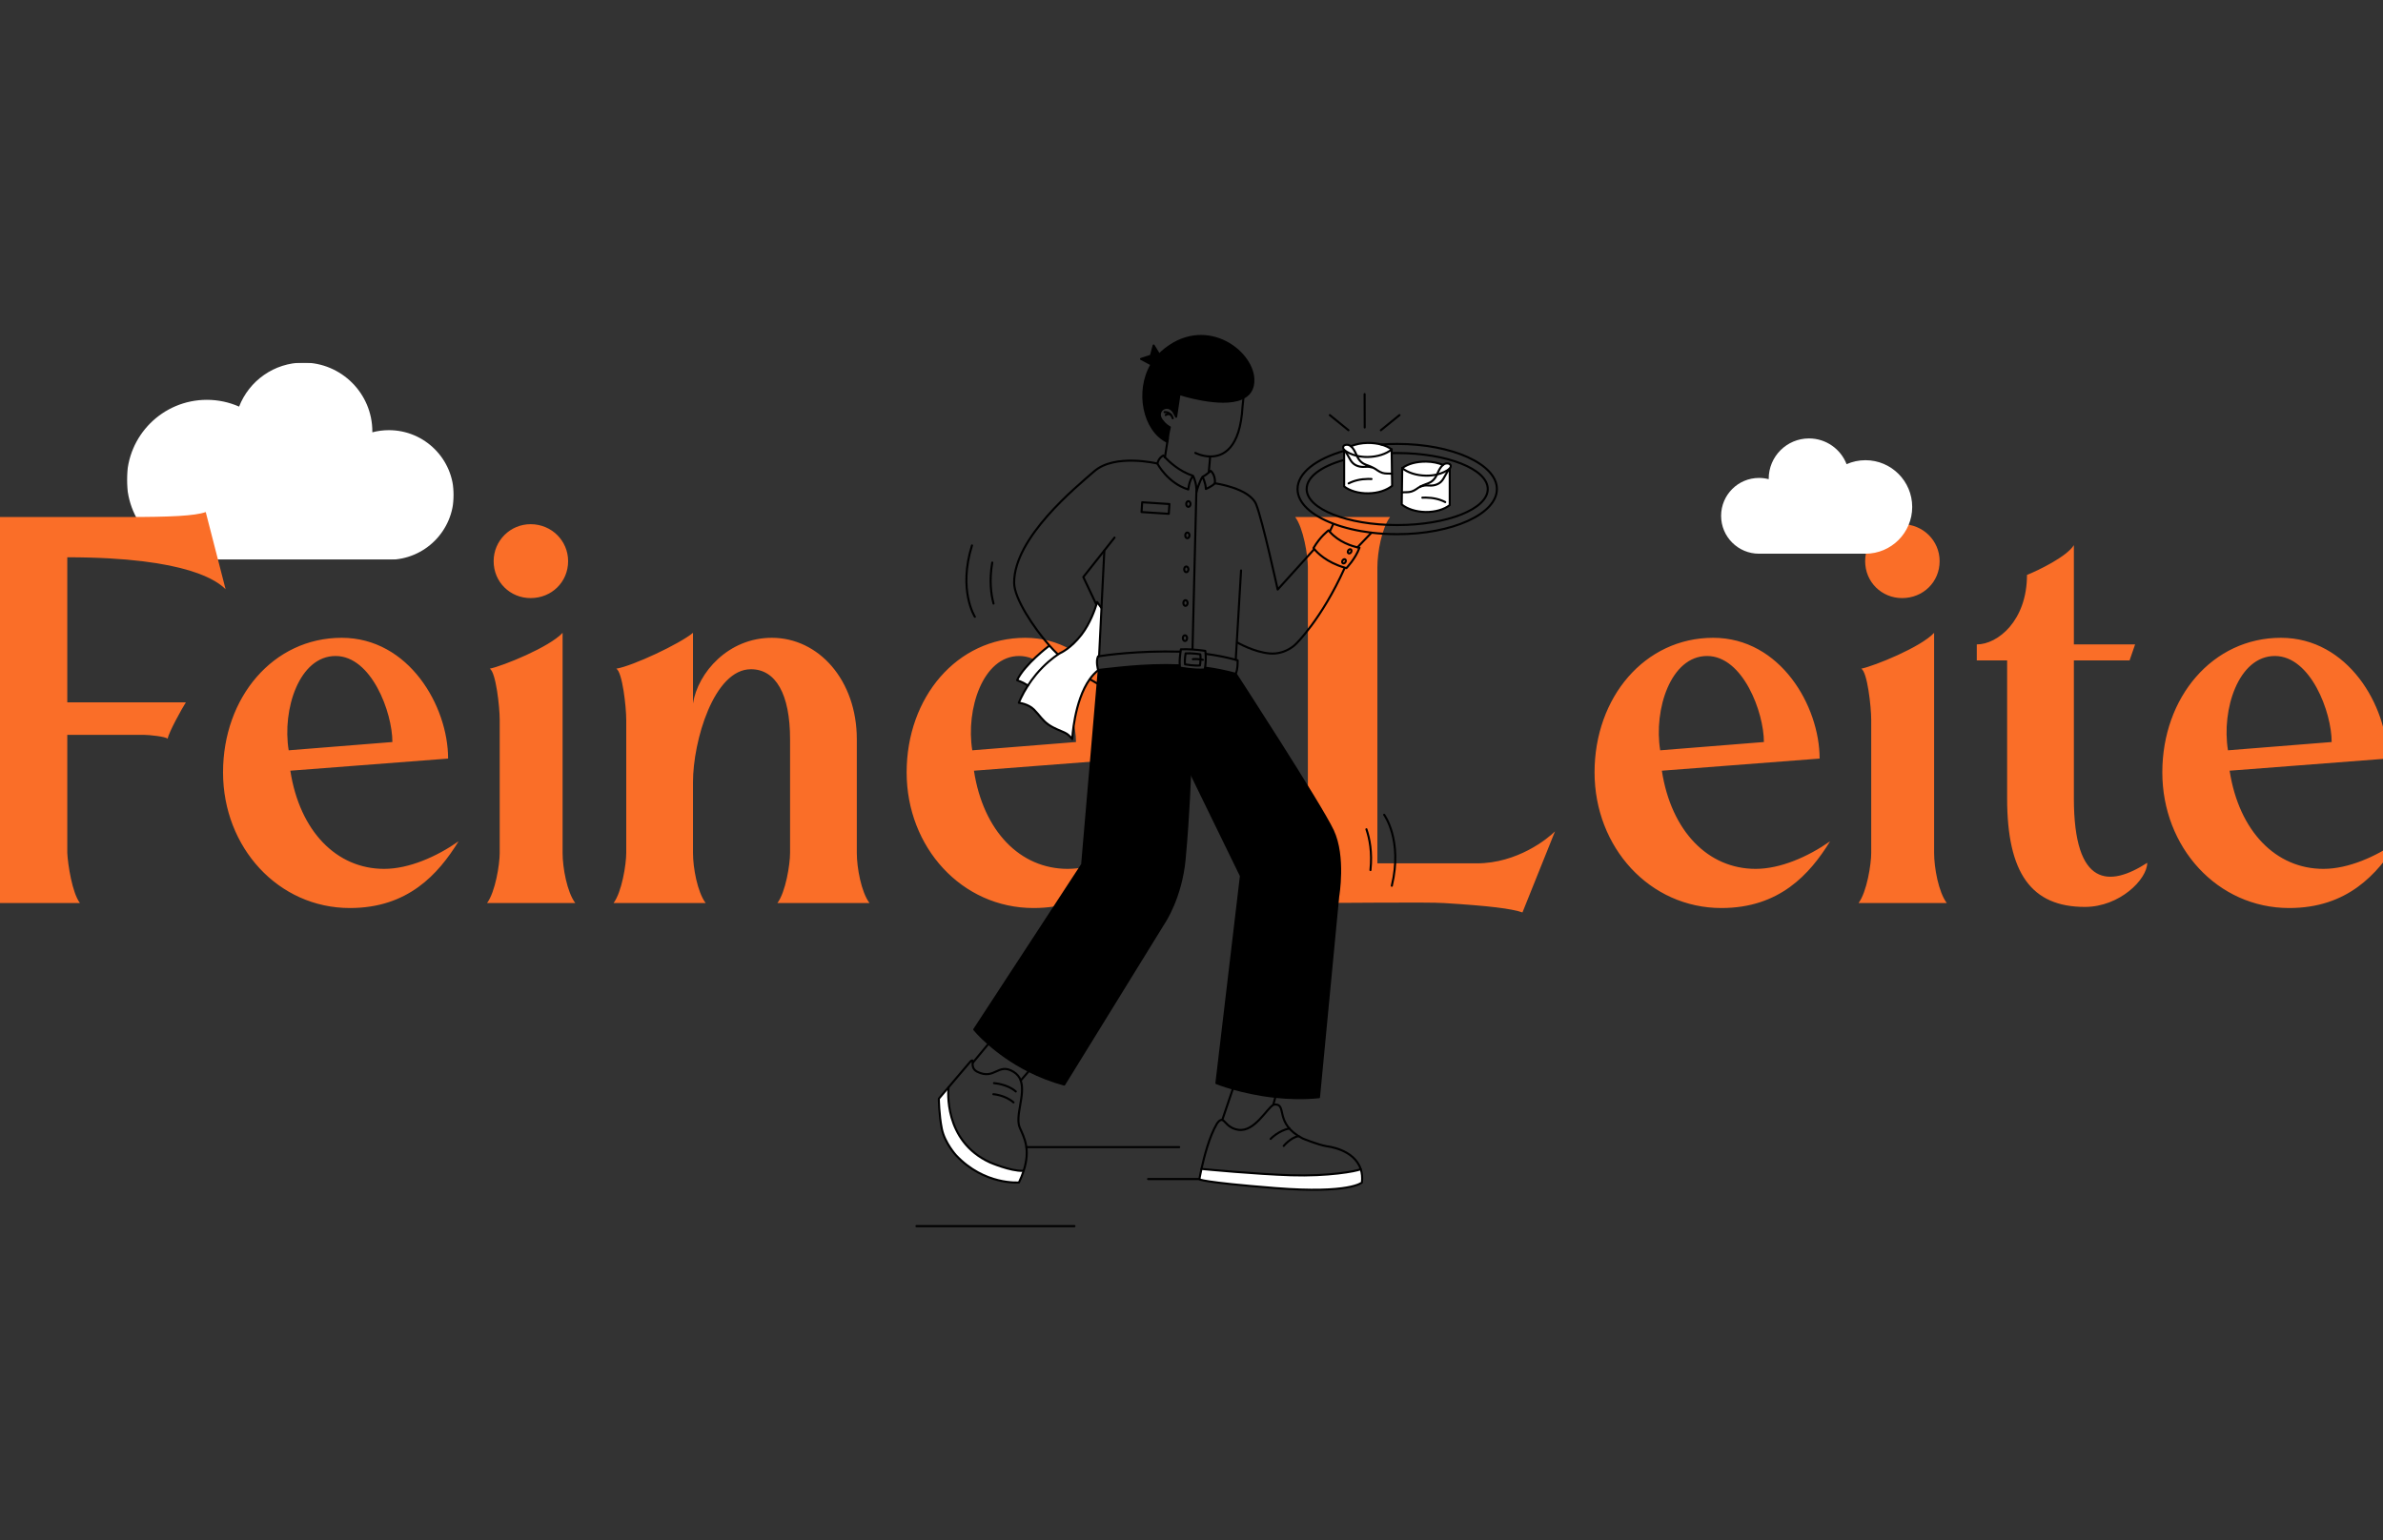 <svg width="1728" height="1117" viewBox="0 0 1728 1117" fill="none" xmlns="http://www.w3.org/2000/svg">
<rect x="0" y="0" width="1728" height="1117" fill="#333333" stroke="none"/>
<g clip-path="url(#clip0_2811_5091)">
<g clip-path="url(#clip1_2811_5091)">
<mask id="mask0_2811_5091" style="mask-type:luminance" maskUnits="userSpaceOnUse" x="92" y="263" width="237" height="143">
<path d="M329 263H92V406H329V263Z" fill="white"/>
</mask>
<g mask="url(#mask0_2811_5091)">
<path d="M282 406C307.96 406 329 384.96 329 359C329 333.04 307.96 312 282 312C277.85 312 273.82 312.54 269.99 313.56C269.99 313.37 270 313.19 270 313C270 285.39 247.61 263 220 263C198.76 263 180.63 276.25 173.38 294.92C166.23 291.76 158.32 290 150 290C117.97 290 92 315.97 92 348C92 380.03 117.97 406 150 406H282Z" fill="white"/>
</g>
</g>
<path d="M48.791 533V618.6C49.191 627 52.391 647.8 57.991 655H-10.809C-4.809 647 -1.609 627 -1.609 618.6V411.4C-1.609 403 -4.809 383 -10.809 375H91.191C123.991 375 141.191 374.2 149.191 371.4L163.591 427.4C158.391 422.2 137.591 404.2 48.791 404.2V509.4H134.791C131.991 513.8 122.391 531 121.591 535.8C119.991 534.2 107.991 533 104.391 533H48.791ZM210.534 559C217.334 603 244.134 630.2 278.534 630.2C296.534 630.2 316.534 621.4 332.534 610.2C317.734 634.2 295.734 658.6 253.734 658.6C201.734 658.6 161.734 614.6 161.734 560.2C161.734 505.8 198.134 462.6 247.734 462.6C296.534 462.6 324.934 512.2 324.934 550.2L210.534 559ZM243.334 475.8C216.934 475.8 204.534 514.6 209.334 544.2L284.534 538.2C284.534 516.6 269.334 475.8 243.334 475.8ZM353.159 655C359.159 647 362.359 627 362.359 618.6V522.2C362.359 512.6 359.559 487.4 355.159 485C364.759 483 398.359 469.4 407.959 459V618.6C407.959 629.4 411.159 647 417.159 655H353.159ZM384.759 433.8C369.959 433.8 357.959 422.2 357.959 407C357.959 392.2 369.959 380.2 384.759 380.2C399.959 380.2 411.959 392.2 411.959 407C411.959 422.2 399.959 433.8 384.759 433.8ZM563.709 655C569.709 647 572.909 627 572.909 618.6C572.909 618.6 572.909 540.2 572.909 536.2C572.909 503.4 562.509 485.4 544.509 485.4C517.709 485.4 502.509 537.4 502.509 567.4V618.6C502.509 629.4 505.709 647 511.709 655H444.909C450.909 647 454.109 627 454.109 618.6V522.2C454.109 512.6 451.309 487.4 446.909 485C458.909 483 492.909 467 502.509 459V510.2C506.109 487.8 528.109 462.6 559.709 462.6C593.709 462.6 621.309 493.4 621.309 536.2C621.309 540.2 621.309 618.6 621.309 618.6C621.309 629.4 624.509 647 630.509 655H563.709ZM706.238 559C713.038 603 739.838 630.2 774.238 630.2C792.238 630.2 812.238 621.4 828.238 610.2C813.438 634.2 791.438 658.6 749.438 658.6C697.438 658.6 657.438 614.6 657.438 560.2C657.438 505.8 693.838 462.6 743.438 462.6C792.238 462.6 820.638 512.2 820.638 550.2L706.238 559ZM739.038 475.8C712.638 475.8 700.238 514.6 705.038 544.2L780.238 538.2C780.238 516.6 765.038 475.8 739.038 475.8ZM998.791 626.2H1070.79C1100.39 626.2 1122.39 608.2 1127.59 603L1103.99 661.8C1095.99 659 1079.59 657 1047.19 655C1036.39 654.2 971.591 655 939.191 655C945.191 647 948.391 627 948.391 618.6V411.4C948.391 403 945.191 383 939.191 375H1007.99C1001.99 383 998.791 400.6 998.791 411.4V626.2ZM1205.07 559C1211.87 603 1238.67 630.2 1273.07 630.2C1291.07 630.2 1311.07 621.4 1327.07 610.2C1312.27 634.2 1290.27 658.6 1248.27 658.6C1196.27 658.6 1156.27 614.6 1156.27 560.2C1156.27 505.8 1192.67 462.6 1242.27 462.6C1291.07 462.6 1319.47 512.2 1319.47 550.2L1205.07 559ZM1237.87 475.8C1211.47 475.8 1199.07 514.6 1203.87 544.2L1279.07 538.2C1279.07 516.6 1263.87 475.8 1237.87 475.8ZM1347.69 655C1353.69 647 1356.89 627 1356.89 618.6V522.2C1356.89 512.6 1354.09 487.4 1349.69 485C1359.29 483 1392.89 469.4 1402.49 459V618.6C1402.49 629.4 1405.69 647 1411.69 655H1347.69ZM1379.29 433.8C1364.49 433.8 1352.49 422.2 1352.49 407C1352.49 392.2 1364.49 380.2 1379.29 380.2C1394.49 380.2 1406.49 392.2 1406.49 407C1406.49 422.2 1394.49 433.8 1379.29 433.8ZM1503.84 579C1503.84 643.8 1529.84 643.4 1557.04 625.8C1557.04 637.8 1537.04 657.8 1511.84 657.8C1473.04 657.8 1455.44 633.4 1455.44 579V479H1433.44V467.4C1448.64 467.4 1469.84 450.2 1469.84 417C1477.84 413.8 1498.64 403.8 1503.84 395.4V467.4H1548.24L1544.24 479H1503.84V579ZM1616.78 559C1623.58 603 1650.38 630.2 1684.78 630.2C1702.78 630.2 1722.78 621.4 1738.78 610.2C1723.98 634.2 1701.98 658.6 1659.98 658.6C1607.98 658.6 1567.98 614.6 1567.98 560.2C1567.98 505.8 1604.38 462.6 1653.98 462.6C1702.78 462.6 1731.18 512.2 1731.18 550.2L1616.78 559ZM1649.58 475.8C1623.18 475.8 1610.78 514.6 1615.58 544.2L1690.78 538.2C1690.78 516.6 1675.58 475.8 1649.58 475.8Z" fill="#FA6E28"/>
<path d="M1275.52 401.61C1260.34 401.61 1248.04 389.31 1248.04 374.13C1248.04 358.95 1260.34 346.65 1275.52 346.65C1277.95 346.65 1280.3 346.97 1282.55 347.56C1282.55 347.45 1282.55 347.34 1282.55 347.23C1282.54 331.09 1295.63 318 1311.77 318C1324.19 318 1334.79 325.75 1339.03 336.67C1343.21 334.82 1347.84 333.79 1352.7 333.79C1371.43 333.79 1386.61 348.97 1386.61 367.7C1386.61 386.43 1371.43 401.61 1352.7 401.61H1275.52Z" fill="white"/>
<path d="M1050.58 336.308C1050.58 336.308 1053.3 337.137 1051.24 339.922C1048.81 341.801 1045.67 343.296 1042 344.161C1042.23 343.672 1042.45 343.176 1042.68 342.672C1043.49 340.901 1044.69 338.583 1046.36 337.222C1047.52 336.279 1048.92 335.804 1050.58 336.308Z" fill="white"/>
<path d="M1051.24 339.929V366.367C1047.22 369.486 1040.89 371.449 1033.78 371.357C1026.68 371.258 1020.4 369.124 1016.45 365.906L1016.57 357.146H1016.58C1018.9 356.876 1021.21 357.252 1023.49 356.536C1024.8 356.132 1026 355.452 1027.13 354.693C1028.06 354.063 1028.9 353.396 1029.91 352.95C1030.12 352.851 1030.34 352.766 1030.57 352.695C1032.05 352.234 1033.66 351.993 1035.2 352.106C1036.88 352.22 1038.51 352.269 1040.16 351.901C1041.88 351.511 1043.53 350.738 1044.82 349.533C1046.15 348.293 1047.03 346.677 1047.88 345.096C1048.78 343.402 1049.72 341.765 1050.96 340.291C1051.07 340.163 1051.16 340.043 1051.24 339.929Z" fill="white"/>
<path d="M1051.24 339.922C1051.16 340.043 1051.06 340.163 1050.96 340.291C1049.72 341.765 1048.77 343.402 1047.87 345.096C1047.02 346.677 1046.14 348.293 1044.82 349.533C1043.53 350.738 1041.88 351.511 1040.16 351.901C1038.5 352.269 1036.87 352.22 1035.2 352.106C1033.66 351.993 1032.05 352.234 1030.57 352.695C1030.34 352.766 1030.12 352.851 1029.91 352.95C1031.12 352.298 1032.36 351.738 1033.65 351.277C1034.9 350.831 1036.16 350.419 1037.31 349.746C1038.58 349.009 1039.66 347.967 1040.52 346.783C1041.13 345.947 1041.59 345.068 1042.01 344.161C1045.68 343.296 1048.82 341.801 1051.25 339.922H1051.24Z" fill="white"/>
<path d="M1016.81 339.561L1016.79 339.547C1020.83 336.428 1027.16 334.72 1034.27 334.812C1038.74 334.876 1042.88 335.741 1046.32 337.179L1046.36 337.222C1044.68 338.583 1043.49 340.9 1042.68 342.672C1042.44 343.176 1042.23 343.672 1042 344.161C1039.59 344.735 1036.95 345.033 1034.13 344.997C1027.04 344.905 1020.76 342.779 1016.81 339.561Z" fill="white"/>
<path d="M1042 344.161C1041.58 345.068 1041.13 345.947 1040.52 346.783C1039.65 347.967 1038.57 349.009 1037.31 349.746C1036.16 350.419 1034.89 350.831 1033.64 351.277C1032.35 351.738 1031.11 352.298 1029.9 352.943C1028.89 353.396 1028.05 354.063 1027.12 354.693C1025.99 355.452 1024.79 356.132 1023.48 356.536C1021.2 357.252 1018.89 356.876 1016.57 357.146H1016.56L1016.8 339.561C1020.75 342.779 1027.03 344.905 1034.12 344.997C1036.94 345.033 1039.58 344.735 1041.99 344.161H1042Z" fill="white"/>
<path d="M974.694 327.001V326.385C974.779 326.505 974.878 326.626 974.984 326.753C976.225 328.227 977.167 329.865 978.067 331.552C978.911 333.139 979.79 334.755 981.122 335.996C982.412 337.194 984.064 337.973 985.786 338.356C987.438 338.725 989.068 338.682 990.741 338.562C992.286 338.455 993.895 338.696 995.376 339.157C995.603 339.228 995.823 339.313 996.035 339.412C997.042 339.859 997.885 340.525 998.814 341.149C999.941 341.907 1001.14 342.587 1002.45 342.999C1004.73 343.714 1007.04 343.339 1009.36 343.608H1009.37L1009.49 352.362C1005.55 355.587 999.26 357.72 992.165 357.812C985.056 357.911 978.72 355.948 974.687 352.829V333.643V327.001H974.694Z" fill="white"/>
<path d="M1009.17 328.646L1009.37 343.608H1009.36C1007.04 343.339 1004.73 343.714 1002.45 342.998C1001.14 342.587 999.94 341.907 998.813 341.149C997.884 340.525 997.041 339.859 996.034 339.412V339.398C994.829 338.76 993.589 338.2 992.299 337.739C991.052 337.293 989.783 336.882 988.635 336.208C987.366 335.464 986.288 334.429 985.424 333.246C984.814 332.416 984.368 331.53 983.942 330.623C986.352 331.197 988.989 331.495 991.81 331.459C998.905 331.36 1005.18 329.241 1009.13 326.023L1009.17 328.646Z" fill="white"/>
<path d="M1009.13 326.023C1005.19 329.241 998.905 331.36 991.811 331.459C988.99 331.495 986.353 331.197 983.943 330.623C983.716 330.134 983.496 329.638 983.263 329.135C982.455 327.363 981.257 325.038 979.584 323.684L979.619 323.634C983.057 322.203 987.203 321.338 991.676 321.274C995.255 321.225 998.65 321.643 1001.65 322.465C1004.59 323.266 1007.16 324.464 1009.15 326.009L1009.13 326.023Z" fill="white"/>
<path d="M996.042 339.398V339.412C995.822 339.313 995.603 339.228 995.376 339.157C993.894 338.696 992.285 338.455 990.74 338.562C989.068 338.682 987.437 338.725 985.786 338.356C984.064 337.973 982.412 337.194 981.122 335.996C979.79 334.755 978.911 333.139 978.067 331.552C977.167 329.865 976.224 328.227 974.984 326.753C974.878 326.626 974.778 326.505 974.693 326.385C977.132 328.263 980.272 329.758 983.943 330.623C984.368 331.53 984.815 332.416 985.424 333.246C986.289 334.429 987.366 335.464 988.635 336.208C989.783 336.882 991.052 337.293 992.3 337.739C993.59 338.2 994.83 338.76 996.042 339.398Z" fill="white"/>
<path d="M986.727 848.037C987.627 850.78 987.989 853.962 987.592 857.662C987.592 857.662 979.058 866.004 924.928 861.73C870.791 857.456 869.721 855.323 869.721 855.323C869.721 855.323 870.231 852.325 871.223 847.817L871.358 847.845C874.25 848.129 910.263 851.602 936.084 852.424C963.004 853.275 983.233 849.617 986.72 848.037H986.727Z" fill="white"/>
<path d="M983.263 329.135C983.497 329.638 983.716 330.134 983.943 330.623C980.272 329.758 977.132 328.263 974.693 326.384C972.645 323.599 975.36 322.77 975.367 322.763C977.025 322.259 978.422 322.734 979.584 323.684C981.257 325.038 982.455 327.363 983.263 329.135Z" fill="white"/>
<path d="M746.094 776.825C733.293 770.375 723.448 762.919 716.778 757.043C709.981 751.061 706.473 746.716 706.473 746.716L784.73 626.966L795.943 495.692L796.779 485.939V485.897C804.618 485.174 829.284 481.509 855.126 482.558L855.467 482.53C855.509 483.125 855.566 483.707 855.658 484.252C855.658 484.252 866.949 486.265 873.611 485.549C873.611 485.549 873.711 485.075 873.831 484.245L874.051 484.274C881.323 485.266 888.758 486.698 896.045 488.725C896.045 488.725 957.688 583.596 966.526 602.478C975.365 621.36 970.368 650.158 970.368 650.158L956.44 795.806C945.277 796.933 934.468 796.6 924.715 795.544C912.304 794.204 901.594 791.702 894.01 789.541C886.511 787.4 882.074 785.6 882.074 785.6L899.858 635.309L863.008 559.738C863.008 559.738 862.15 589.365 859.003 623.203C856.409 651.157 844.147 669.16 844.147 669.16L771.681 786.649C762.162 784.069 753.614 780.617 746.094 776.825Z" fill="black"/>
<path d="M908.846 274.813C909.222 282.461 905.685 286.841 900.277 289.152C885.137 295.609 855.312 285.828 855.305 285.828L852.859 302.293L851.201 299.139C851.201 299.139 849.436 295.659 845.949 295.765C843.907 295.829 842.043 297.147 841.335 299.061C840.746 300.663 840.81 302.959 843.404 305.745C843.404 305.745 844.737 307.928 848.274 309.905C848.274 309.905 847.076 314.668 846.821 318.46L846.509 320.409L846.324 320.381C829.37 312.06 823.558 283.85 835.026 264.415L836.734 265.33L842.206 259.865L840.562 257.172C841.15 256.562 841.767 255.974 842.405 255.407C872.712 228.395 907.812 253.691 908.846 274.813Z" fill="black"/>
<path d="M840.561 257.172L842.205 259.865L836.734 265.33L835.025 264.415C836.556 261.821 838.399 259.383 840.561 257.172Z" fill="black"/>
<path d="M836.543 250.601L840.562 257.172C838.4 259.383 836.557 261.821 835.026 264.415L827.421 260.347L834.594 257.994L836.543 250.601Z" fill="black"/>
<path d="M798.737 440.804L796.986 475.96C796.497 476.038 796.242 476.08 796.242 476.08C794.463 479.638 796.263 485.89 796.27 485.939L796.284 486.152C794.009 487.931 792.01 490.121 790.26 492.581C778.749 508.635 777.516 536.1 777.516 536.1C777.516 536.1 775.588 533.152 772.405 531.557C769.23 529.962 764.687 528.601 760.285 525.553C755.883 522.499 754.012 518.955 749.816 514.695C745.613 510.442 738.802 509.733 738.802 509.733C738.802 509.733 740.907 504.233 745.386 497.259C747.059 494.657 749.058 491.851 751.404 489.051C757.84 481.354 764.276 476.633 767.132 474.726C768.103 474.081 768.663 473.762 768.663 473.762C768.663 473.762 776.495 470.474 784.327 460.196C790.529 452.074 793.967 442.08 795.136 438.252C795.448 437.239 795.597 436.658 795.597 436.658C796.639 438.054 797.624 439.443 798.559 440.797H798.737V440.804Z" fill="white"/>
<path d="M766.94 474.443L767.132 474.726C764.275 476.633 757.839 481.353 751.404 489.051C749.058 491.85 747.059 494.657 745.386 497.258C741.927 494.827 737.547 493.346 737.547 493.346C742.877 481.913 760.49 468.638 760.49 468.638L760.958 468.227C763.084 470.622 765.112 472.734 766.94 474.443Z" fill="white"/>
<path d="M741.743 849.221L742.232 849.384C741.395 851.935 740.297 854.685 738.886 857.641C738.886 857.641 713.916 859.838 693.269 837.965C693.269 837.965 685.011 828.893 682.963 818.764C680.908 808.636 680.787 796.891 680.787 796.891L687.797 788.641C687.634 790.136 683.828 827.525 717.864 843.118C717.864 843.118 732.727 849.54 741.743 849.221Z" fill="white"/>
<path d="M989.605 310.047L989.534 285.849" stroke="black" stroke-width="1.5" stroke-linecap="round" stroke-linejoin="round"/>
<path d="M1001.31 312.053L1014.84 301.081" stroke="black" stroke-width="1.5" stroke-linecap="round" stroke-linejoin="round"/>
<path d="M977.825 312.053L964.309 301.081" stroke="black" stroke-width="1.5" stroke-linecap="round" stroke-linejoin="round"/>
<path d="M720.435 437.756C718.599 430.93 717.288 420.852 719.513 408.023" stroke="black" stroke-width="1.5" stroke-linecap="round" stroke-linejoin="round"/>
<path d="M706.911 447.36C706.911 447.36 694.607 428.131 704.827 395.619" stroke="black" stroke-width="1.5" stroke-linecap="round" stroke-linejoin="round"/>
<path d="M990.844 601.471C993.133 608.155 995.125 618.121 993.771 631.07" stroke="black" stroke-width="1.5" stroke-linecap="round" stroke-linejoin="round"/>
<path d="M1003.7 590.967C1003.7 590.967 1017.26 609.325 1009.26 642.454" stroke="black" stroke-width="1.5" stroke-linecap="round" stroke-linejoin="round"/>
<path d="M779.123 889.316H664.555" stroke="black" stroke-width="1.5" stroke-linecap="round" stroke-linejoin="round"/>
<path d="M869.72 855.167H832.53" stroke="black" stroke-width="1.5" stroke-linecap="round" stroke-linejoin="round"/>
<path d="M855.076 832.025H744.271" stroke="black" stroke-width="1.5" stroke-linecap="round" stroke-linejoin="round"/>
<path d="M1009.83 328.639C1010.94 328.617 1012.05 328.603 1013.17 328.603C1049.43 328.603 1078.83 340.298 1078.83 354.722C1078.83 369.146 1049.43 380.834 1013.17 380.834C976.909 380.834 947.509 369.139 947.509 354.722C947.509 345.976 957.807 338.384 974.4 333.643" stroke="black" stroke-width="1.5" stroke-linecap="round" stroke-linejoin="round"/>
<path d="M1001.66 322.408C1005.55 322.118 1009.1 321.983 1013.17 321.983C1053.09 321.983 1085.45 336.641 1085.45 354.722C1085.45 372.803 1053.09 387.454 1013.17 387.454C1006.72 387.454 1000.46 387.071 994.508 386.355C984.217 385.107 974.832 382.868 966.894 379.862C951.003 373.859 940.889 364.822 940.889 354.722C940.889 343.041 954.384 332.799 974.691 327.001C974.733 326.987 974.776 326.98 974.818 326.966" stroke="black" stroke-width="1.5" stroke-linecap="round" stroke-linejoin="round"/>
<path d="M1046.32 337.179C1042.88 335.741 1038.74 334.876 1034.26 334.812C1027.16 334.72 1020.82 336.428 1016.79 339.547" stroke="black" stroke-width="1.5" stroke-linecap="round" stroke-linejoin="round"/>
<path d="M1047.99 364.163C1044.02 362.093 1039.3 360.988 1033.92 360.917C1033.07 360.903 1032.23 360.917 1031.4 360.966" stroke="black" stroke-width="1.5" stroke-linecap="round" stroke-linejoin="round"/>
<path d="M1051.24 339.922C1053.3 337.137 1050.58 336.308 1050.57 336.308C1048.92 335.804 1047.52 336.279 1046.36 337.222C1044.68 338.583 1043.49 340.901 1042.68 342.673C1042.44 343.176 1042.23 343.672 1042 344.161C1041.58 345.068 1041.13 345.947 1040.52 346.784C1039.65 347.967 1038.57 349.009 1037.31 349.746C1036.16 350.42 1034.89 350.831 1033.64 351.277C1032.35 351.738 1031.11 352.298 1029.9 352.943" stroke="black" stroke-width="1.5" stroke-linecap="round" stroke-linejoin="round"/>
<path d="M1016.58 357.146C1018.9 356.877 1021.21 357.252 1023.49 356.536C1024.79 356.132 1026 355.452 1027.13 354.693C1028.06 354.063 1028.9 353.396 1029.91 352.95C1030.12 352.851 1030.34 352.766 1030.56 352.695C1032.05 352.234 1033.65 351.993 1035.2 352.106C1036.87 352.22 1038.5 352.269 1040.15 351.901C1041.88 351.511 1043.53 350.738 1044.82 349.534C1046.14 348.293 1047.02 346.677 1047.87 345.097C1048.77 343.403 1049.72 341.765 1050.96 340.291C1051.06 340.163 1051.15 340.043 1051.24 339.929" stroke="black" stroke-width="1.5" stroke-linecap="round" stroke-linejoin="round"/>
<path d="M1016.79 339.547L1016.81 339.561C1020.75 342.779 1027.03 344.905 1034.13 344.997C1036.95 345.033 1039.59 344.735 1042 344.161C1045.67 343.296 1048.81 341.801 1051.24 339.923" stroke="black" stroke-width="1.5" stroke-linecap="round" stroke-linejoin="round"/>
<path d="M1016.81 339.547V339.561L1016.57 357.146L1016.45 365.907C1020.39 369.124 1026.68 371.258 1033.78 371.357C1040.88 371.449 1047.22 369.486 1051.25 366.367V339.93L1051.24 339.923" stroke="black" stroke-width="1.5" stroke-linecap="round" stroke-linejoin="round"/>
<path d="M979.617 323.635C983.055 322.203 987.201 321.338 991.674 321.274C995.253 321.225 998.648 321.643 1001.65 322.465C1004.59 323.266 1007.15 324.464 1009.15 326.009" stroke="black" stroke-width="1.5" stroke-linecap="round" stroke-linejoin="round"/>
<path d="M977.952 350.618C981.921 348.555 986.642 347.45 992.022 347.372C992.872 347.365 993.708 347.372 994.538 347.428" stroke="black" stroke-width="1.5" stroke-linecap="round" stroke-linejoin="round"/>
<path d="M1009.36 343.608C1007.04 343.339 1004.73 343.714 1002.45 342.999C1001.14 342.587 999.938 341.907 998.811 341.149C997.883 340.525 997.039 339.859 996.033 339.412C995.82 339.313 995.601 339.228 995.374 339.157C993.892 338.696 992.284 338.455 990.738 338.562C989.066 338.682 987.435 338.725 985.784 338.356C984.062 337.973 982.41 337.194 981.12 335.996C979.788 334.755 978.909 333.139 978.065 331.552C977.165 329.865 976.222 328.227 974.982 326.753C974.876 326.626 974.776 326.505 974.691 326.385C972.643 323.599 975.358 322.77 975.365 322.763C977.023 322.26 978.42 322.734 979.582 323.684C981.255 325.038 982.453 327.363 983.261 329.135C983.495 329.638 983.714 330.134 983.941 330.623C984.366 331.53 984.813 332.416 985.422 333.246C986.287 334.429 987.365 335.464 988.633 336.208C989.782 336.882 991.05 337.293 992.298 337.739C993.588 338.2 994.828 338.76 996.04 339.398" stroke="black" stroke-width="1.5" stroke-linecap="round" stroke-linejoin="round"/>
<path d="M1009.14 326.009L1009.13 326.023C1005.18 329.241 998.903 331.36 991.808 331.46C988.987 331.495 986.35 331.197 983.94 330.623C980.269 329.758 977.129 328.263 974.69 326.385" stroke="black" stroke-width="1.5" stroke-linecap="round" stroke-linejoin="round"/>
<path d="M1009.13 326.009V326.023L1009.17 328.646L1009.37 343.608L1009.49 352.362C1005.54 355.587 999.257 357.72 992.162 357.812C985.053 357.911 978.717 355.948 974.684 352.829V333.643V327.001V326.385" stroke="black" stroke-width="1.5" stroke-linecap="round" stroke-linejoin="round"/>
<path d="M864.757 470.424L867.486 358.209C867.536 357.734 867.564 357.266 867.578 356.806C867.812 351.065 865.849 346.628 865.26 345.43C865.161 345.224 865.097 345.111 865.097 345.111C855.04 341.857 847.484 334.592 844.734 331.651C843.99 330.857 843.593 330.375 843.593 330.375C840.028 332.126 839.248 336.216 839.248 336.216C839.248 336.216 846.697 350.448 861.667 355.02C861.667 355.02 862.276 348.534 864.927 345.529" stroke="black" stroke-width="1.5" stroke-linecap="round" stroke-linejoin="round"/>
<path d="M867.587 356.806C867.587 356.806 869.671 349.101 872.024 345.791M872.024 345.791C872.024 345.791 874.228 350.03 874.427 354.658C874.427 354.658 878.991 352.759 880.948 350.54C880.948 350.54 881.67 344.664 877.871 341.489C877.871 341.489 877.574 341.787 877.085 342.233C876 343.204 873.959 344.912 872.024 345.791Z" stroke="black" stroke-width="1.5" stroke-linecap="round" stroke-linejoin="round"/>
<path d="M880.947 350.54C880.947 350.54 906.237 353.949 910.957 365.992C915.671 378.034 926.487 427.606 926.487 427.606L952.676 398.645" stroke="black" stroke-width="1.5" stroke-linecap="round" stroke-linejoin="round"/>
<path d="M897.185 465.994C897.185 465.994 909.014 472.912 920.596 473.954C932.184 474.996 939.605 467.185 939.605 467.185C939.605 467.185 958.197 449.423 975.073 411.942" stroke="black" stroke-width="1.5" stroke-linecap="round" stroke-linejoin="round"/>
<path d="M964.101 385.526C963.86 385.242 963.619 384.959 963.378 384.661C963.378 384.661 957.354 389.07 952.484 397.504C952.484 397.504 952.683 397.795 953.101 398.312C955.05 400.701 961.769 407.831 975.137 411.73C975.527 411.843 975.924 411.956 976.328 412.063C976.328 412.063 982.842 405.35 985.811 397.249C985.811 397.249 985.28 397.171 984.358 396.973C980.715 396.179 970.962 393.4 964.101 385.526Z" stroke="black" stroke-width="1.5" stroke-linecap="round" stroke-linejoin="round"/>
<path d="M964.35 385.32L966.774 380.182" stroke="black" stroke-width="1.5" stroke-linecap="round" stroke-linejoin="round"/>
<path d="M984.359 396.973L994.509 386.355L994.516 386.348" stroke="black" stroke-width="1.5" stroke-linecap="round" stroke-linejoin="round"/>
<path d="M790.562 492.8C791.257 493.219 794.815 495.295 795.46 495.65" stroke="black" stroke-width="1.5" stroke-linecap="round" stroke-linejoin="round"/>
<path d="M839.248 336.215C839.248 336.215 808.437 328.731 793.396 341.886C780.624 353.056 735.255 389.821 735.382 422.737C735.425 434.049 749.537 455.299 760.955 468.227C763.081 470.623 765.109 472.735 766.937 474.443" stroke="black" stroke-width="1.5" stroke-linecap="round" stroke-linejoin="round"/>
<path d="M808.191 389.913L800.706 399.375L785.545 418.534L794.865 438.174" stroke="black" stroke-width="1.5" stroke-linecap="round" stroke-linejoin="round"/>
<path d="M798.556 440.797C797.62 439.443 796.635 438.054 795.593 436.658C795.593 436.658 795.444 437.239 795.132 438.252C793.963 442.08 790.525 452.074 784.323 460.196C776.491 470.474 768.659 473.762 768.659 473.762C768.659 473.762 768.099 474.081 767.128 474.726C764.272 476.633 757.836 481.354 751.4 489.051C749.054 491.851 747.055 494.657 745.382 497.259C740.903 504.233 738.798 509.733 738.798 509.733C738.798 509.733 745.609 510.442 749.812 514.695C754.008 518.955 755.88 522.499 760.281 525.553C764.683 528.601 769.226 529.962 772.401 531.557C775.584 533.152 777.512 536.1 777.512 536.1C777.512 536.1 778.745 508.635 790.256 492.581C792.006 490.121 794.005 487.931 796.28 486.152" stroke="black" stroke-width="1.5" stroke-linecap="round" stroke-linejoin="round"/>
<path d="M760.489 468.638C760.489 468.638 742.876 481.914 737.546 493.346C737.546 493.346 741.926 494.828 745.385 497.259" stroke="black" stroke-width="1.5" stroke-linecap="round" stroke-linejoin="round"/>
<path d="M800.79 399.446L798.734 440.804L796.983 475.96" stroke="black" stroke-width="1.5" stroke-linecap="round" stroke-linejoin="round"/>
<path d="M899.943 413.75L896.831 465.973L896.08 478.554" stroke="black" stroke-width="1.5" stroke-linecap="round" stroke-linejoin="round"/>
<path d="M874.356 474.259C881.543 475.208 888.879 476.591 896.08 478.554C896.533 478.674 896.994 478.802 897.448 478.93C897.448 478.979 897.731 485.372 896.044 488.725C888.758 486.698 881.323 485.266 874.051 484.274" stroke="black" stroke-width="1.5" stroke-linecap="round" stroke-linejoin="round"/>
<path d="M864.708 471.09C861.937 470.899 858.946 470.807 856.316 470.963C856.316 470.963 856.195 471.622 856.04 472.678C855.706 474.953 855.224 479.086 855.465 482.53C855.508 483.126 855.565 483.707 855.657 484.253C855.657 484.253 866.948 486.266 873.61 485.55C873.61 485.55 873.71 485.075 873.83 484.246C874.121 482.303 874.56 478.441 874.248 474.266C874.192 473.543 874.121 472.813 874.014 472.083C874.014 472.083 869.733 471.431 864.708 471.09Z" stroke="black" stroke-width="1.5" stroke-linecap="round" stroke-linejoin="round"/>
<path d="M859.725 473.883C859.725 473.883 858.825 478.788 859.335 481.878C859.335 481.878 866.125 483.083 870.123 482.658C870.123 482.658 870.513 480.765 870.57 478.27C870.591 477.122 870.555 475.839 870.371 474.556C870.371 474.556 864.169 473.613 859.725 473.883Z" stroke="black" stroke-width="1.5" stroke-linecap="round" stroke-linejoin="round"/>
<path d="M865 478.114C865 478.114 867.282 477.781 870.571 478.27C871.103 478.341 871.655 478.44 872.237 478.568" stroke="black" stroke-width="1.5" stroke-linecap="round" stroke-linejoin="round"/>
<path d="M796.777 485.939L795.941 495.692L784.728 626.967L706.471 746.716C706.471 746.716 709.979 751.061 716.776 757.043C723.446 762.919 733.291 770.375 746.092 776.825C753.612 780.617 762.16 784.069 771.679 786.649L844.145 669.161C844.145 669.161 856.407 651.158 859.001 623.203C862.148 589.366 863.006 559.738 863.006 559.738" stroke="black" stroke-width="1.5" stroke-linecap="round" stroke-linejoin="round"/>
<path d="M863.007 559.738L899.857 635.309L882.073 785.6C882.073 785.6 886.51 787.4 894.009 789.541C901.593 791.703 912.303 794.205 924.714 795.544C934.467 796.6 945.276 796.934 956.439 795.807L970.367 650.158C970.367 650.158 975.364 621.36 966.525 602.478C957.686 583.596 896.043 488.725 896.043 488.725" stroke="black" stroke-width="1.5" stroke-linecap="round" stroke-linejoin="round"/>
<path d="M828.238 364.3L827.776 371.394L847.531 372.679L847.992 365.585L828.238 364.3Z" stroke="black" stroke-width="1.5" stroke-linecap="round" stroke-linejoin="round"/>
<path d="M861.731 363.49C862.581 363.49 863.269 364.411 863.269 365.559C863.269 366.707 862.581 367.629 861.731 367.629C860.88 367.629 860.186 366.7 860.186 365.559C860.186 364.418 860.88 363.49 861.731 363.49Z" stroke="black" stroke-width="1.5" stroke-linecap="round" stroke-linejoin="round"/>
<path d="M861.002 390.395C861.851 390.395 862.54 389.469 862.54 388.325C862.54 387.182 861.851 386.256 861.002 386.256C860.152 386.256 859.464 387.182 859.464 388.325C859.464 389.469 860.152 390.395 861.002 390.395Z" stroke="black" stroke-width="1.5" stroke-linecap="round" stroke-linejoin="round"/>
<path d="M860.229 415.025C861.079 415.025 861.768 414.099 861.768 412.956C861.768 411.813 861.079 410.886 860.229 410.886C859.38 410.886 858.691 411.813 858.691 412.956C858.691 414.099 859.38 415.025 860.229 415.025Z" stroke="black" stroke-width="1.5" stroke-linecap="round" stroke-linejoin="round"/>
<path d="M859.633 435.297C860.484 435.297 861.171 436.225 861.171 437.366C861.171 438.508 860.484 439.436 859.633 439.436C858.782 439.436 858.088 438.515 858.088 437.366C858.088 436.218 858.782 435.297 859.633 435.297Z" stroke="black" stroke-width="1.5" stroke-linecap="round" stroke-linejoin="round"/>
<path d="M859.26 460.785C860.11 460.785 860.805 461.713 860.805 462.854C860.805 463.995 860.11 464.924 859.26 464.924C858.409 464.924 857.722 463.995 857.722 462.854C857.722 461.713 858.409 460.785 859.26 460.785Z" stroke="black" stroke-width="1.5" stroke-linecap="round" stroke-linejoin="round"/>
<path d="M893.868 790.108L886.326 812.3" stroke="black" stroke-width="1.5" stroke-linecap="round" stroke-linejoin="round"/>
<path d="M924.615 796.48L923.318 801.158" stroke="black" stroke-width="1.5" stroke-linecap="round" stroke-linejoin="round"/>
<path d="M921.382 826.057C921.382 826.057 927.08 820.019 934.934 818.516" stroke="black" stroke-width="1.5" stroke-linecap="round" stroke-linejoin="round"/>
<path d="M930.867 831.154C930.867 831.154 935.68 825.2 941.591 824.052" stroke="black" stroke-width="1.5" stroke-linecap="round" stroke-linejoin="round"/>
<path d="M986.727 848.037C987.627 850.78 987.989 853.962 987.592 857.662C987.592 857.662 979.058 866.005 924.928 861.731C870.791 857.457 869.721 855.323 869.721 855.323C869.721 855.323 870.231 852.325 871.223 847.817C873.172 838.943 876.979 824.243 882.358 815.149C882.358 815.149 884.258 811.861 886.328 812.3C888.27 812.718 890.29 818.374 898.122 819.473C909.795 821.11 918.783 803.688 923.376 801.371C923.666 801.222 923.943 801.137 924.198 801.122C933.859 800.52 923.496 814.717 944.604 825.739C944.604 825.739 954.945 830.091 961.948 831.381C961.948 831.381 981.964 833.308 986.727 848.037Z" stroke="black" stroke-width="1.5" stroke-linecap="round" stroke-linejoin="round"/>
<path d="M871.356 847.846C874.248 848.129 910.262 851.602 936.083 852.424C963.002 853.275 983.231 849.618 986.718 848.037" stroke="black" stroke-width="1.5" stroke-linecap="round" stroke-linejoin="round"/>
<path d="M716.167 757.808L705.648 770.531" stroke="black" stroke-width="1.5" stroke-linecap="round" stroke-linejoin="round"/>
<path d="M746.369 776.499L746.093 776.825L740.16 783.722" stroke="black" stroke-width="1.5" stroke-linecap="round" stroke-linejoin="round"/>
<path d="M742.23 849.384C741.393 851.935 740.295 854.685 738.884 857.641C738.884 857.641 713.914 859.838 693.267 837.965C693.267 837.965 685.01 828.893 682.961 818.764C680.906 808.635 680.785 796.891 680.785 796.891L687.795 788.641L703.502 770.163C703.502 770.163 704.48 768.865 705.174 769.241C705.387 769.354 705.366 769.829 705.323 770.51C705.224 772.317 704.997 775.571 708.655 777.364C721.498 783.651 723.631 770.467 734.929 777.378C737.63 779.029 739.253 781.205 740.153 783.722C743.817 793.893 735.702 809.571 739.551 818.119C742.705 825.115 747.383 833.691 742.23 849.384Z" stroke="black" stroke-width="1.5" stroke-linecap="round" stroke-linejoin="round"/>
<path d="M687.802 788.598C687.802 788.598 687.802 788.612 687.802 788.641C687.639 790.136 683.833 827.525 717.869 843.118C717.869 843.118 732.732 849.54 741.748 849.221" stroke="black" stroke-width="1.5" stroke-linecap="round" stroke-linejoin="round"/>
<path d="M720.314 793.645C720.314 793.645 728.77 794.191 734.93 799.577" stroke="black" stroke-width="1.5" stroke-linecap="round" stroke-linejoin="round"/>
<path d="M720.795 785.621C720.795 785.621 730.512 786.245 736.58 791.667" stroke="black" stroke-width="1.5" stroke-linecap="round" stroke-linejoin="round"/>
<path d="M846.819 318.46C847.074 314.668 848.272 309.905 848.272 309.905C844.735 307.928 843.402 305.745 843.402 305.745C840.808 302.959 840.744 300.663 841.333 299.061C842.041 297.147 843.905 295.829 845.947 295.765C849.434 295.659 851.199 299.139 851.199 299.139L852.857 302.293L855.303 285.828C855.303 285.828 885.136 295.609 900.275 289.152C905.683 286.841 909.22 282.461 908.844 274.813C907.81 253.691 872.711 228.395 842.403 255.407C841.765 255.974 841.148 256.562 840.56 257.172C838.398 259.383 836.555 261.821 835.024 264.415C823.556 283.85 829.368 312.06 846.322 320.381" stroke="black" stroke-width="1.5" stroke-linecap="round" stroke-linejoin="round"/>
<path d="M840.562 257.172L842.206 259.865L836.734 265.33L835.026 264.415L827.421 260.347L834.594 257.994L836.543 250.601L840.562 257.172Z" stroke="black" stroke-width="1.5" stroke-linecap="round" stroke-linejoin="round"/>
<path d="M844.494 298.933C844.494 298.933 847.152 298.508 849.073 300.868C849.59 301.492 850.051 302.307 850.398 303.377" stroke="black" stroke-width="1.5" stroke-linecap="round" stroke-linejoin="round"/>
<path d="M845.302 301.031C845.302 301.031 847.13 299.585 849.073 300.868" stroke="black" stroke-width="1.5" stroke-linecap="round" stroke-linejoin="round"/>
<path d="M866.77 328.497C866.77 328.497 871.533 330.992 877.508 331.084C886.899 331.24 899.289 325.463 901.018 294.808L901.599 289.287" stroke="black" stroke-width="1.5" stroke-linecap="round" stroke-linejoin="round"/>
<path d="M844.735 331.651L846.507 320.41L846.819 318.46" stroke="black" stroke-width="1.5" stroke-linecap="round" stroke-linejoin="round"/>
<path d="M877.51 331.36L876.53 342.495" stroke="black" stroke-width="1.5" stroke-linecap="round" stroke-linejoin="round"/>
<path d="M979.538 398.504C980.113 398.851 980.19 399.758 979.716 400.524C979.248 401.296 978.404 401.629 977.83 401.282C977.263 400.928 977.178 400.021 977.653 399.255C978.121 398.49 978.971 398.149 979.538 398.504Z" stroke="black" stroke-width="1.5" stroke-linecap="round" stroke-linejoin="round"/>
<path d="M975.443 405.733C976.017 406.088 976.095 406.988 975.627 407.76C975.152 408.526 974.309 408.866 973.734 408.512C973.167 408.164 973.09 407.257 973.557 406.492C974.032 405.719 974.876 405.386 975.443 405.733Z" stroke="black" stroke-width="1.5" stroke-linecap="round" stroke-linejoin="round"/>
<path d="M855.125 482.558C829.283 481.509 804.617 485.174 796.771 485.897C796.594 485.911 796.424 485.925 796.268 485.939C796.268 485.89 794.46 479.638 796.239 476.08C796.239 476.08 796.495 476.038 796.984 475.96C801.385 475.265 824.86 471.856 855.763 472.635" stroke="black" stroke-width="1.5" stroke-linecap="round" stroke-linejoin="round"/>
</g>
<defs>
<clipPath id="clip0_2811_5091">
<rect width="1728" height="666" fill="white" transform="translate(0 229)"/>
</clipPath>
<clipPath id="clip1_2811_5091">
<rect width="237" height="143" fill="white" transform="translate(92 263)"/>
</clipPath>
</defs>
</svg>
